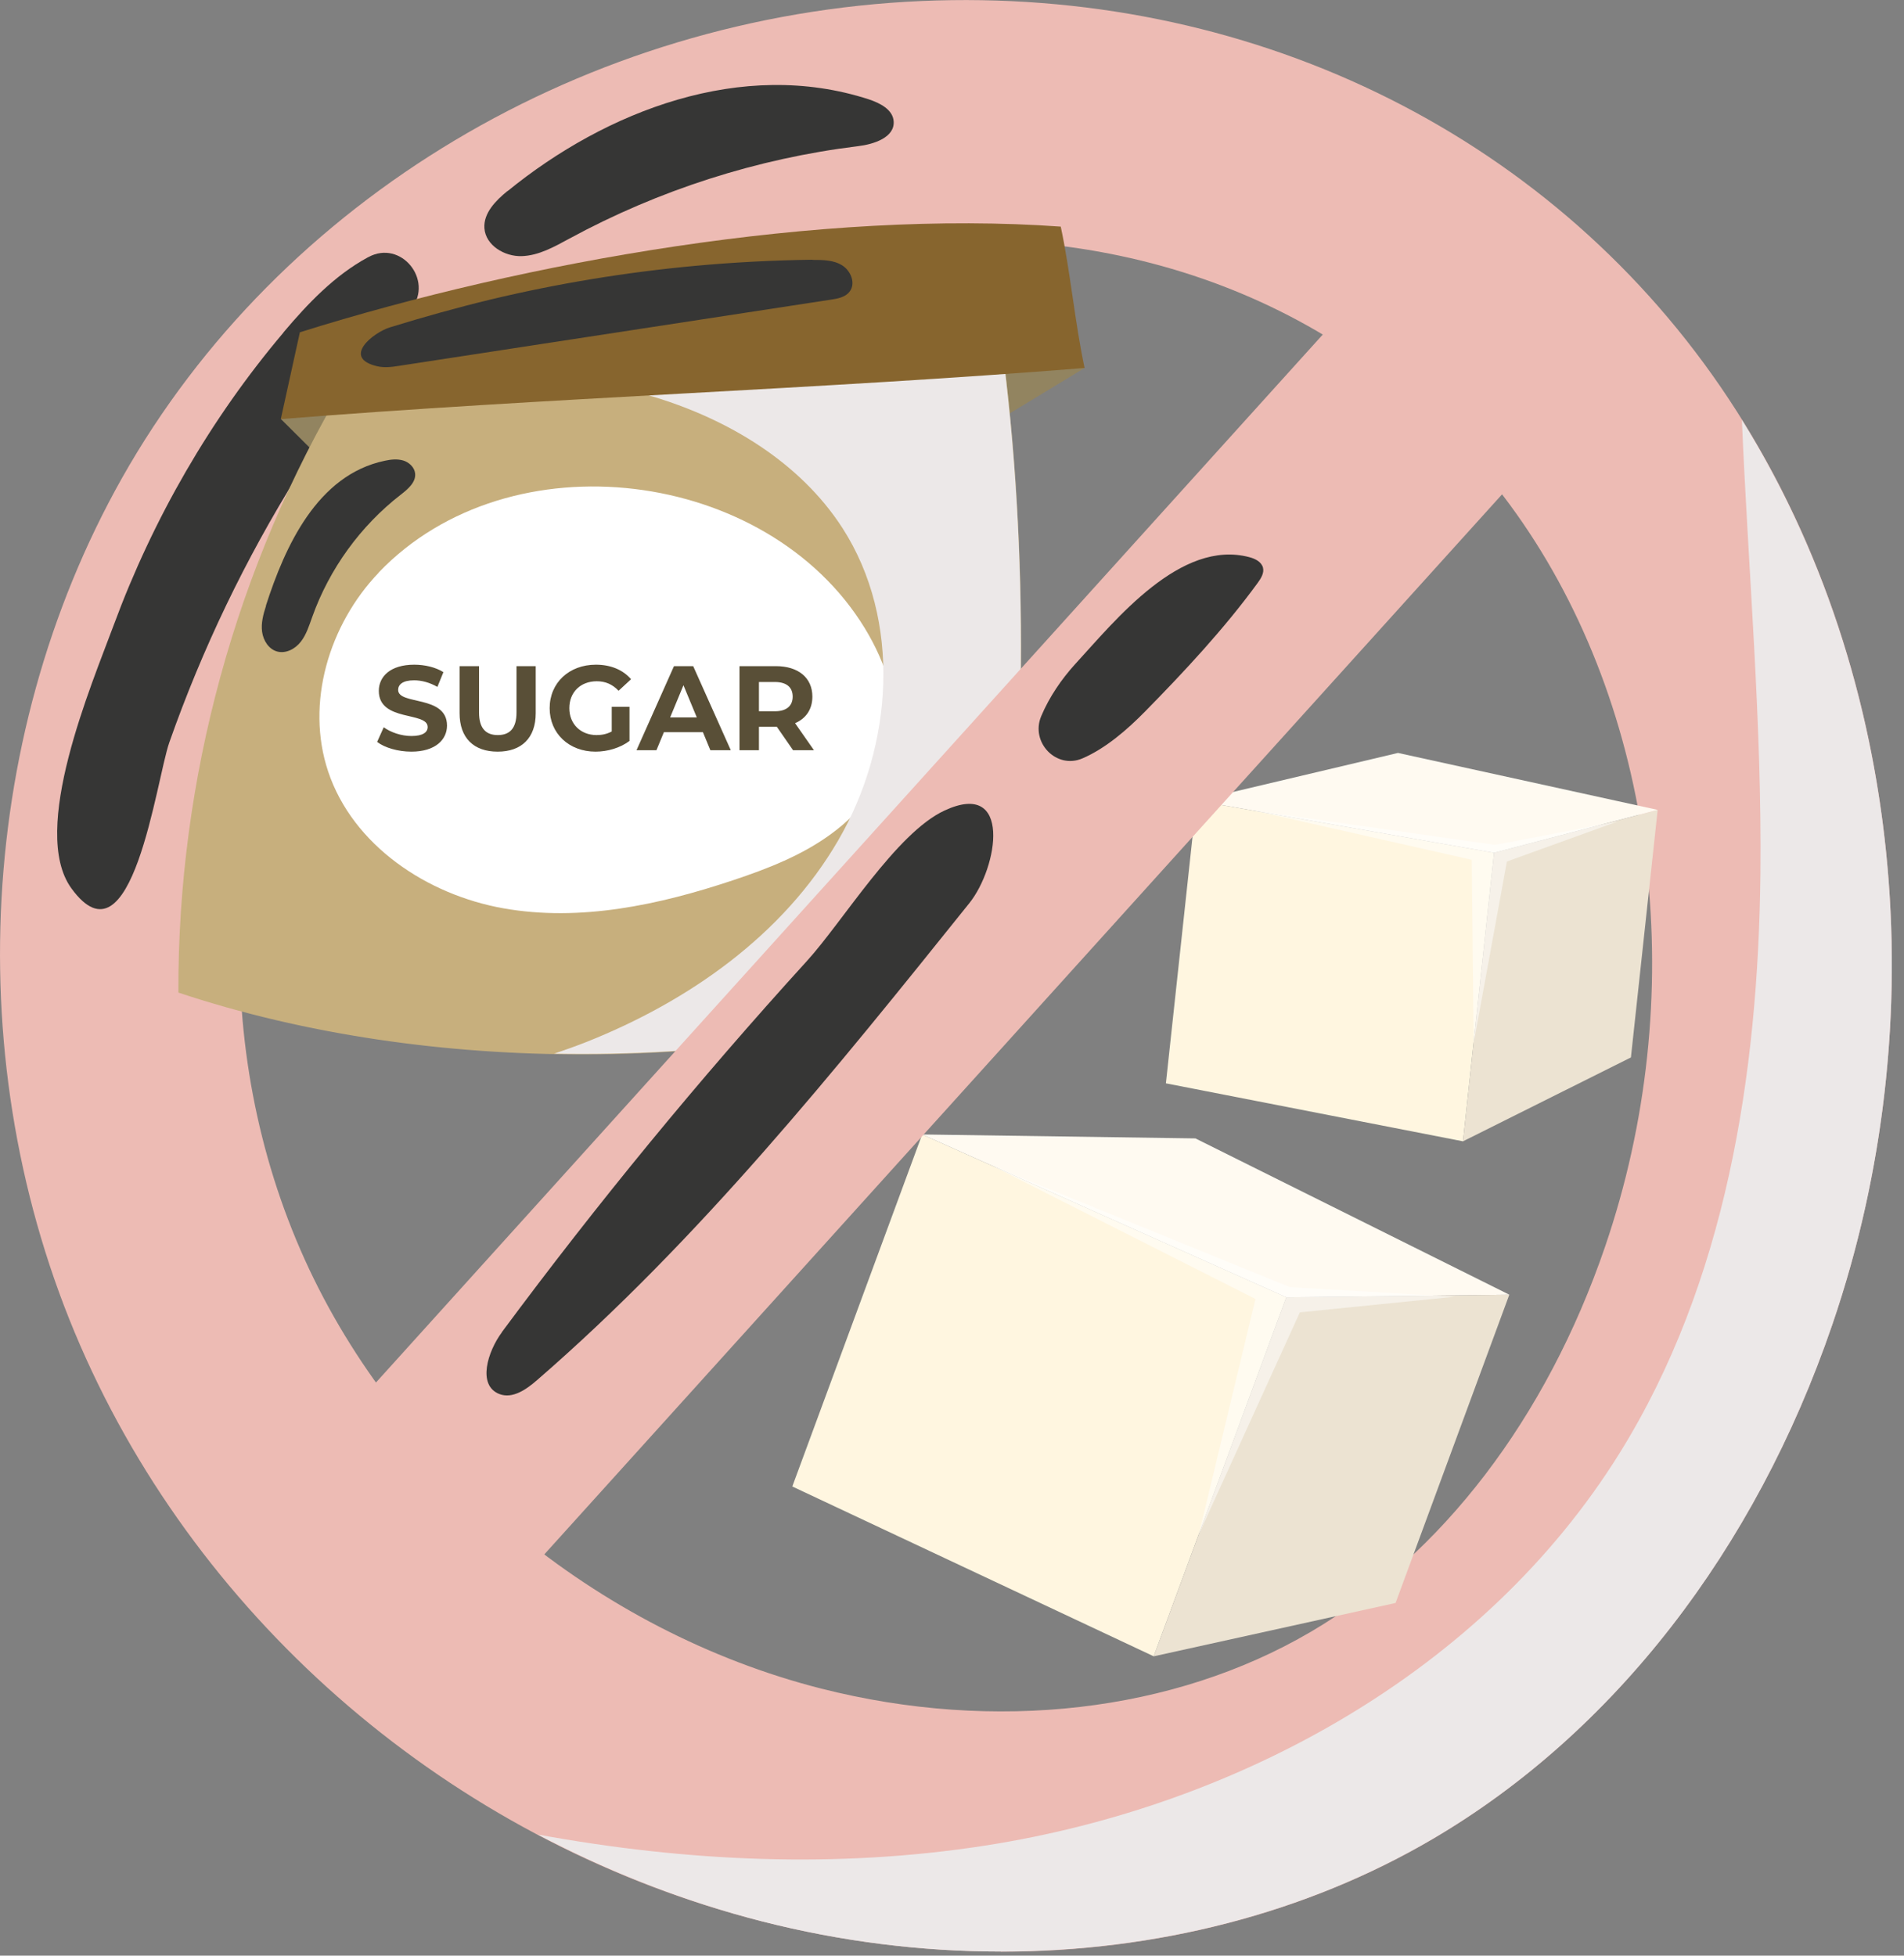 <svg width="111" height="114" viewBox="0 0 111 114" fill="none" xmlns="http://www.w3.org/2000/svg">
<rect x="0" y="0" width="111" height="114" fill="#808080" stroke="none"/>
<g clip-path="url(#clip0_164_39)">
<path d="M58.34 113.76C53.73 113.76 49.05 113.18 44.42 112C27.05 107.58 12.32 95.32 5.02 79.2C-2.36 62.93 -1.55 43.25 7.11 27.87C16.3 11.58 34.15 0.92 53.7 0.06C72.65 -0.77 90.07 7.63 100.3 22.54C110.68 37.67 113.18 58.62 106.82 77.22C102.32 90.38 94.04 101.03 83.51 107.21C76.13 111.54 67.38 113.77 58.34 113.77V113.76ZM19.31 34.74C12.79 46.31 12.2 61.13 17.77 73.43C23.25 85.52 34.78 95.1 47.87 98.43C58.02 101.01 68.43 99.81 76.42 95.12C84.06 90.64 90.15 82.67 93.57 72.68C98.53 58.19 96.68 42.01 88.76 30.46C81.17 19.4 68.63 13.41 54.32 14.04C39.56 14.69 26.14 22.63 19.32 34.74H19.31Z" fill="#EDBBB4"/>
<g style="mix-blend-mode:multiply">
<path d="M101.55 24.491C101.92 33.291 102.72 42.09 102.63 50.901C102.5 62.651 100.62 74.751 94.41 84.721C86.51 97.41 72.22 105.28 57.45 107.58C48.79 108.93 39.99 108.52 31.36 106.94C35.48 109.11 39.86 110.83 44.42 112C49.04 113.18 53.73 113.76 58.34 113.76C67.38 113.76 76.13 111.53 83.51 107.2C94.04 101.03 102.32 90.38 106.82 77.21C112.92 59.391 110.86 39.431 101.55 24.48V24.491Z" fill="#ECE8E8"/>
</g>
<g style="mix-blend-mode:screen">
<path d="M16.53 19.37C17.95 17.69 19.5 16.06 21.43 15.01C21.45 15 21.47 14.99 21.49 14.98C23.37 13.97 25.28 16.3 23.99 18C21.22 21.63 17.94 26.76 17.37 27.67C14.31 32.58 11.79 37.82 9.87 43.28C9.11 45.44 7.7 56.66 4.16 51.78C1.71 48.4 5.35 39.9 6.64 36.41C8.93 30.22 12.27 24.42 16.53 19.38V19.37Z" fill="#363635"/>
</g>
<g style="mix-blend-mode:screen">
<path d="M29.59 11.131C28.9 11.691 28.18 12.421 28.24 13.301C28.31 14.301 29.41 14.961 30.41 14.931C31.41 14.901 32.32 14.381 33.19 13.911C38.4 11.081 44.14 9.241 50.02 8.521C50.95 8.411 52.16 8.011 52.1 7.081C52.06 6.391 51.31 6.011 50.65 5.791C43.26 3.391 35.35 6.451 29.59 11.141V11.131Z" fill="#363635"/>
</g>
<path d="M53.76 66.13L74.99 75.62L67.26 96.55L46.19 86.65L53.76 66.13Z" fill="#FFF6E0"/>
<path d="M87.99 75.47L74.99 75.62L67.26 96.55L81.36 93.44L87.99 75.47Z" fill="#ECE3D2"/>
<path d="M69.69 66.36L53.76 66.13L74.99 75.62L87.99 75.47L69.69 66.36Z" fill="#FFFAF1"/>
<path opacity="0.5" d="M57.85 67.96L73.19 75.72L69.89 89.44L75.78 76.5L84.8 75.59L75.2 75.03L57.85 67.96Z" fill="white"/>
<path d="M69.75 46.67L87.1 49.71L85.29 66.53L67.97 63.15L69.75 46.67Z" fill="#FFF6E0"/>
<path d="M96.64 47.21L87.1 49.71L85.29 66.53L95.08 61.64L96.64 47.21Z" fill="#ECE3D2"/>
<path d="M81.5 43.89L69.75 46.67L87.1 49.71L96.64 47.21L81.5 43.89Z" fill="#FFFAF1"/>
<path opacity="0.5" d="M73.09 47.25L85.8 50.12L85.91 60.82L87.85 50.22L94.32 47.88L87.16 49.25L73.09 47.25Z" fill="white"/>
<path d="M63.23 21.45L56.19 25.72C56.19 25.72 29.35 28.61 28.91 28.36C28.48 28.11 20.33 28.36 20.33 28.36L16.37 24.42L39.8 17.57H52.7L63.23 21.44V21.45Z" fill="#928460"/>
<path d="M20.12 22.33C13.75 33 10.35 45.43 10.4 57.86C25.14 62.77 43.3 62.56 58.1 57.85C59.88 45.68 60.02 32.09 58.38 19.89C45.9 18.24 32.24 18.93 20.13 22.33H20.12Z" fill="#C7AF7D"/>
<path d="M22.08 33.38C19.18 36.41 17.8 40.99 19.13 44.97C20.57 49.28 24.89 52.16 29.36 52.95C33.83 53.74 38.43 52.75 42.74 51.31C44.75 50.64 46.76 49.86 48.47 48.6C50.18 47.35 51.59 45.57 52.01 43.49C52.49 41.13 51.67 38.67 50.41 36.61C44.73 27.31 29.74 25.37 22.08 33.37V33.38Z" fill="white"/>
<path d="M23.981 43.815C23.204 43.815 22.42 43.584 21.986 43.248L22.371 42.394C22.784 42.694 23.4 42.904 23.988 42.904C24.66 42.904 24.933 42.681 24.933 42.38C24.933 41.462 22.084 42.093 22.084 40.273C22.084 39.44 22.756 38.746 24.149 38.746C24.765 38.746 25.395 38.894 25.85 39.181L25.5 40.041C25.045 39.782 24.576 39.657 24.142 39.657C23.47 39.657 23.211 39.908 23.211 40.217C23.211 41.12 26.06 40.496 26.06 42.295C26.06 43.114 25.381 43.815 23.981 43.815ZM29.012 43.815C27.619 43.815 26.793 43.017 26.793 41.575V38.831H27.927V41.532C27.927 42.464 28.333 42.849 29.019 42.849C29.712 42.849 30.111 42.464 30.111 41.532V38.831H31.231V41.575C31.231 43.017 30.405 43.815 29.012 43.815ZM35.663 42.639V41.203H36.699V43.191C36.16 43.597 35.417 43.815 34.718 43.815C33.178 43.815 32.044 42.758 32.044 41.281C32.044 39.803 33.178 38.746 34.739 38.746C35.599 38.746 36.313 39.041 36.789 39.593L36.062 40.266C35.705 39.888 35.291 39.712 34.794 39.712C33.843 39.712 33.191 40.349 33.191 41.281C33.191 42.197 33.843 42.849 34.781 42.849C35.089 42.849 35.376 42.792 35.663 42.639ZM41.413 43.73L40.979 42.681H38.704L38.27 43.73H37.108L39.292 38.831H40.412L42.603 43.73H41.413ZM39.068 41.819H40.622L39.845 39.944L39.068 41.819ZM47.451 43.73H46.233L45.288 42.365H45.232H44.245V43.73H43.111V38.831H45.232C46.541 38.831 47.36 39.51 47.36 40.608C47.36 41.343 46.989 41.883 46.352 42.156L47.451 43.73ZM46.212 40.608C46.212 40.069 45.862 39.755 45.169 39.755H44.245V41.462H45.169C45.862 41.462 46.212 41.141 46.212 40.608Z" fill="#594F37"/>
<g style="mix-blend-mode:multiply">
<path d="M24.53 21.22C24.53 21.22 24.5 21.25 24.49 21.26C29.06 21.52 33.68 21.8 38.07 23.12C42.45 24.44 46.64 26.94 49.12 30.79C52.57 36.16 52.08 43.46 48.87 48.98C45.67 54.5 40.14 58.37 34.21 60.73C33.58 60.98 32.95 61.2 32.31 61.42C41.17 61.59 50.11 60.37 58.09 57.83C59.87 45.66 60.01 32.07 58.37 19.87C47.39 18.42 35.49 18.78 24.53 21.21V21.22Z" fill="#ECE8E8"/>
</g>
<path d="M17.48 19.381C17.11 21.061 16.74 22.75 16.37 24.43C31.8 23.191 47.8 22.691 63.23 21.451C62.67 18.831 62.4 15.831 61.84 13.21C47.94 12.21 30.78 15.2 17.48 19.37V19.381Z" fill="#87652E"/>
<g style="mix-blend-mode:screen">
<path d="M47.36 15.15C47.96 15.15 48.59 15.15 49.1 15.47C49.61 15.79 49.9 16.53 49.53 17C49.28 17.33 48.83 17.41 48.42 17.47C40.05 18.75 31.67 20.04 23.3 21.32C22.87 21.39 22.42 21.45 21.99 21.35C19.9 20.86 21.76 19.38 22.74 19.08C24.69 18.48 26.65 17.93 28.64 17.45C32.54 16.52 36.5 15.87 40.49 15.5C42.77 15.29 45.07 15.17 47.36 15.14V15.15Z" fill="#363635"/>
</g>
<g style="mix-blend-mode:screen">
<path d="M15.51 35.311C15.35 35.801 15.21 36.321 15.28 36.831C15.35 37.341 15.67 37.851 16.17 37.981C16.68 38.111 17.22 37.821 17.54 37.401C17.86 36.991 18.02 36.471 18.2 35.971C19.2 33.161 21.02 30.651 23.37 28.831C23.78 28.511 24.26 28.111 24.2 27.591C24.16 27.231 23.84 26.941 23.5 26.841C23.15 26.741 22.78 26.781 22.42 26.861C18.49 27.691 16.61 31.861 15.5 35.311H15.51Z" fill="#363635"/>
</g>
<path d="M82.282 13.783L16.561 86.519L26.948 95.904L92.67 23.169L82.282 13.783Z" fill="#EDBBB4"/>
<g style="mix-blend-mode:screen">
<path d="M29.26 77.66C28.43 78.78 27.81 80.75 29.11 81.26C29.88 81.56 30.69 80.99 31.31 80.45C40.77 72.25 48.66 62.43 56.5 52.66C58.2 50.55 59.01 45.41 55.06 47.25C52.25 48.55 49.12 53.74 47.04 56.02C40.75 62.93 34.82 70.15 29.26 77.65V77.66Z" fill="#363635"/>
</g>
<g style="mix-blend-mode:screen">
<path d="M62.7 38.69C61.88 39.59 61.17 40.63 60.7 41.75C60.06 43.27 61.58 44.86 63.1 44.21C64.45 43.63 65.71 42.54 66.76 41.47C69.06 39.13 71.38 36.64 73.32 33.98C73.51 33.72 73.71 33.4 73.63 33.09C73.54 32.75 73.18 32.57 72.84 32.48C68.83 31.41 65.04 36.14 62.71 38.68L62.7 38.69Z" fill="#363635"/>
</g>
</g>
<defs>
<clipPath id="clip0_164_39">
<rect width="110.29" height="113.76" fill="white"/>
</clipPath>
</defs>
</svg>
